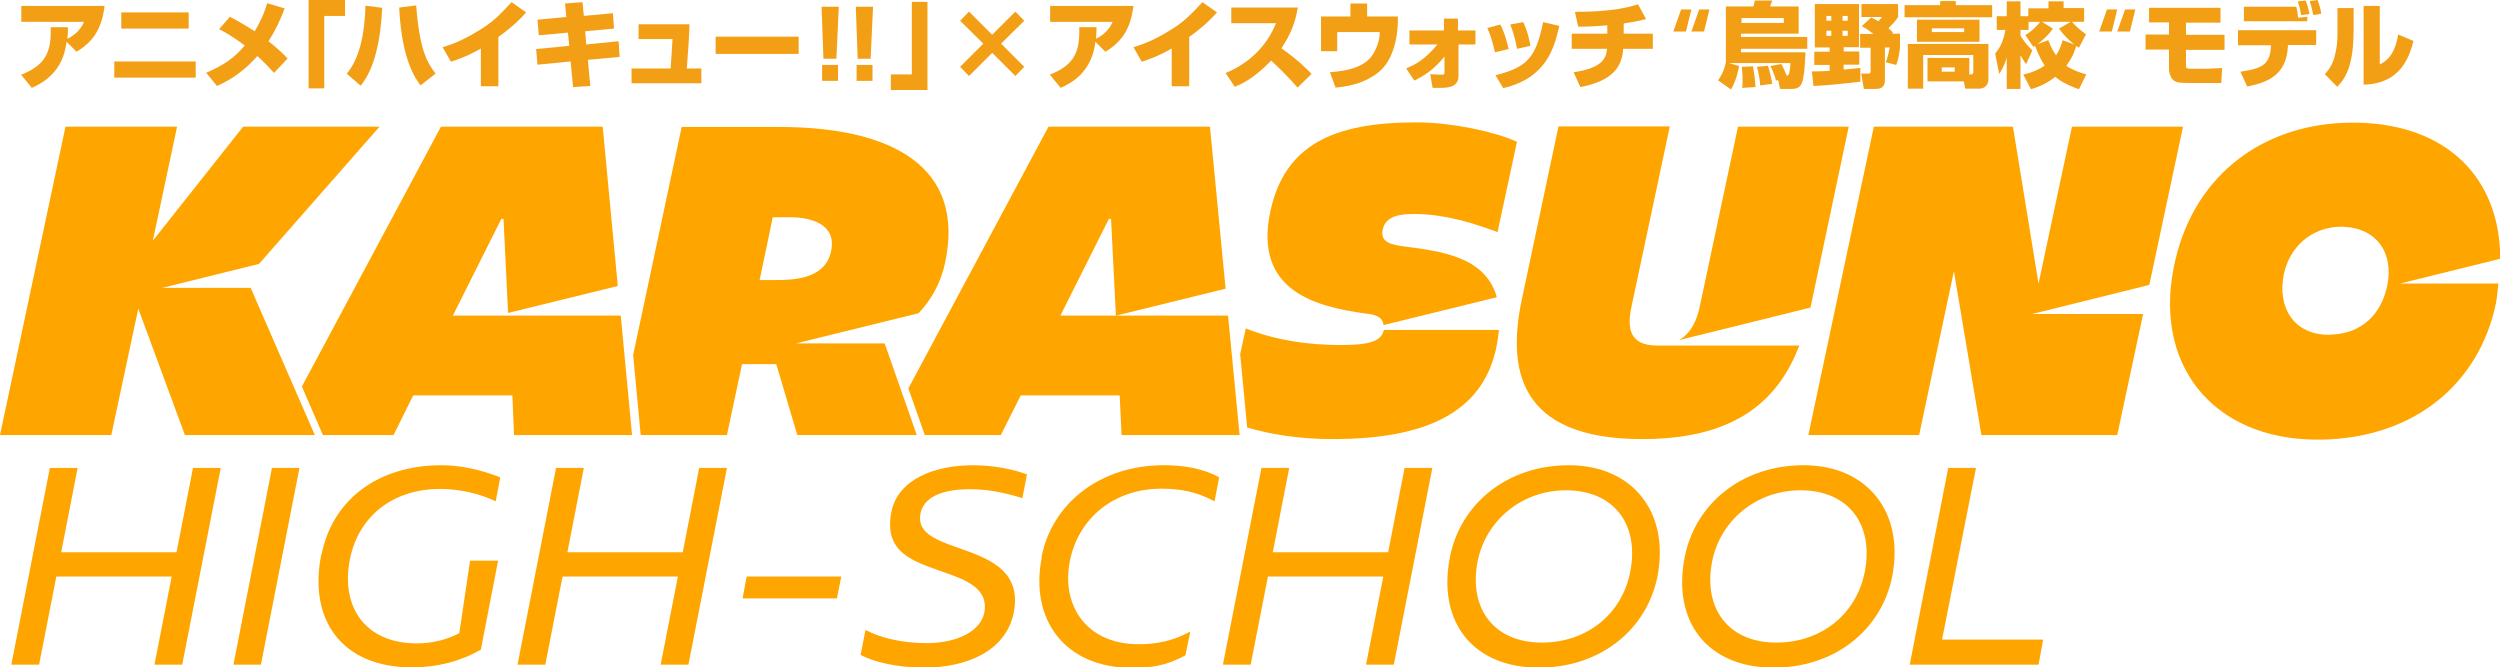 <?xml version="1.0" encoding="UTF-8"?>
<svg id="_レイヤー_2" data-name="レイヤー 2" xmlns="http://www.w3.org/2000/svg" viewBox="0 0 92.75 24.76">
  <defs>
    <style>
      .cls-1 {
        fill: #f39f16;
      }

      .cls-2 {
        fill: orange;
      }
    </style>
  </defs>
  <g id="_レイヤー_1-2" data-name="レイヤー 1">
    <g>
      <g>
        <path class="cls-1" d="M.79,2.77c.91-.36,1.12-.85,1.09-1.76h.64c0,.14,0,.26-.02.43.43-.21.57-.52.62-.63H.79V.22h3.09c-.11.89-.45,1.34-1.04,1.7l-.37-.37c-.13,1.11-.86,1.52-1.29,1.71l-.4-.49Z"/>
        <path class="cls-1" d="M7.26,2.28v.6h-3.02v-.6h3.02ZM7,.46v.6h-2.5V.46h2.5Z"/>
        <path class="cls-1" d="M10.17,2.71c-.12-.13-.29-.33-.62-.63-.66.74-1.26,1-1.5,1.11l-.4-.49c.67-.29,1.05-.56,1.43-1.01-.47-.36-.78-.52-.95-.61l.4-.46c.19.1.46.25.92.54.3-.51.41-.85.46-1.04l.65.19c-.11.3-.29.74-.6,1.22.35.27.58.5.71.64l-.5.53Z"/>
        <path class="cls-1" d="M12.81.59h-.78v2.69h-.58V0h1.35v.58Z"/>
        <path class="cls-1" d="M12.86,2.74c.48-.57.67-1.47.7-2.53l.62.08c-.06,1.23-.29,2.27-.8,2.89l-.51-.44ZM15.44.2c.13,1.66.4,2.11.72,2.53l-.56.44c-.37-.5-.71-1.29-.79-2.89l.63-.08Z"/>
        <path class="cls-1" d="M18.49,3.2h-.65v-1.4c-.17.1-.57.32-1.11.49l-.31-.54c.54-.15,1.04-.42,1.51-.72.41-.27.67-.54,1.05-.95l.54.38c-.14.16-.44.49-1.03.91v1.83Z"/>
        <path class="cls-1" d="M20.97.13l.64-.05.05.51,1.08-.1.04.57-1.07.1.04.49,1.2-.12.04.58-1.18.11.09.97-.64.04-.09-.95-1.23.12-.05-.58,1.23-.12-.05-.49-1.08.1-.05-.58,1.07-.1-.05-.53Z"/>
        <path class="cls-1" d="M25.58.9c0,.33-.08,1.44-.1,1.64h.54v.55h-2.59v-.55h1.45c.02-.23.06-.88.07-1.09h-1.26v-.55h1.89Z"/>
        <path class="cls-1" d="M29.63,1.36v.64h-3.08v-.64h3.08Z"/>
        <path class="cls-1" d="M31.12.25l-.09,1.93h-.48l-.07-1.93h.64ZM31.09,2.41v.59h-.59v-.59h.59Z"/>
        <path class="cls-1" d="M32.39.25l-.09,1.93h-.48l-.07-1.93h.64ZM32.37,2.41v.59h-.59v-.59h.59Z"/>
        <path class="cls-1" d="M34.4,3.34h-1.35v-.58h.78V.07h.58v3.27Z"/>
        <path class="cls-1" d="M37.67.43l.33.34-.86.85.86.86-.33.34-.86-.86-.86.86-.33-.34.86-.86-.86-.85.33-.34.86.86.86-.86Z"/>
        <path class="cls-1" d="M38.95,2.77c.91-.36,1.12-.85,1.09-1.76h.64c0,.14,0,.26-.02.43.43-.21.57-.52.62-.63h-2.32V.22h3.09c-.11.89-.45,1.34-1.04,1.7l-.37-.37c-.13,1.11-.86,1.52-1.29,1.71l-.4-.49Z"/>
        <path class="cls-1" d="M44.12,3.2h-.65v-1.4c-.17.1-.57.32-1.11.49l-.31-.54c.54-.15,1.04-.42,1.51-.72.41-.27.67-.54,1.05-.95l.54.38c-.14.16-.44.49-1.03.91v1.83Z"/>
        <path class="cls-1" d="M45.47,2.71c.87-.36,1.53-1,1.87-1.85h-1.66V.28h2.47c-.1.59-.28,1.02-.61,1.51.62.44.93.76,1.12.95l-.52.51c-.33-.39-.79-.83-.98-1-.67.69-1.11.87-1.35.97l-.34-.51Z"/>
        <path class="cls-1" d="M50.72.13v.48h1.14v.21c0,.11-.02,1.27-.68,1.83-.46.39-1.04.55-1.63.6l-.21-.57c.7-.05,1.35-.21,1.63-.72.13-.24.22-.5.22-.77h-1.58v.71h-.6V.61h1.09V.13h.61Z"/>
        <path class="cls-1" d="M52.18,2.53c.33-.13.68-.32,1.15-.88h-1.04v-.52h1.28v-.44s.52,0,.52,0v.44h.65v.52h-.63v1.12c.02.43-.3.49-.67.49-.12,0-.22,0-.29,0l-.09-.51c.11.01.31.02.42.02.08,0,.11,0,.11-.09v-.58c-.39.48-.75.71-1.12.89l-.3-.45Z"/>
        <path class="cls-1" d="M55.46,1.94c-.04-.19-.11-.52-.28-.9l.48-.13c.15.28.24.6.31.91l-.51.12ZM55.48,2.79c1.17-.29,1.5-.64,1.77-1.97l.6.14c-.18.79-.46,1.93-2.08,2.31l-.29-.48ZM56.28,1.8c-.08-.43-.16-.66-.25-.89l.48-.09c.17.34.24.73.27.88l-.49.11Z"/>
        <path class="cls-1" d="M60.24,1.25h1.08v.56h-1.1c-.04.61-.32,1.18-1.59,1.42l-.25-.55c1.17-.17,1.21-.6,1.24-.87h-1.31v-.56h1.32v-.31c-.61.05-.84.05-1.08.05l-.12-.55c1.44,0,2.05-.19,2.34-.28l.3.55c-.18.04-.42.1-.83.16v.38Z"/>
      </g>
      <path class="cls-1" d="M62.08,1.17l.29-.82h.38l-.2.82h-.47ZM62.75,1.17l.29-.82h.38l-.2.82h-.47Z"/>
      <path class="cls-1" d="M66.09,2.38c.06.11.08.14.2.43.02,0,.07-.02.09-.1.02-.08.05-.28.04-.37h-2.27l.37.11c-.02.13-.11.56-.3.87l-.48-.34c.06-.09.21-.28.29-.67h0V.24h1.02c.03-.08.05-.2.05-.22h.65s-.03.11-.08.22h1.06v1.01h-2.14v.12h2.46v.44h-2.46v.13h2.39c0,.22-.04.94-.13,1.14-.03.07-.1.22-.37.22h-.44l-.07-.33-.08.02c-.04-.17-.12-.38-.21-.54l.38-.07ZM64.61.85h1.57v-.18h-1.57v.18ZM65.03,2.45c.07.32.09.63.1.78l-.5.03c.02-.07.02-.21.02-.24,0-.06,0-.28-.03-.54l.42-.02ZM65.59,2.44c.07.2.13.48.16.67l-.45.06c0-.15-.06-.52-.12-.69l.41-.04Z"/>
      <path class="cls-1" d="M67.22,2.65c.21,0,.44-.01.66-.02v-.22h-.57v-.49h.57v-.16h-.55V.15h1.64v1.6h-.57v.16h.58v.49h-.58v.18c.15-.01.42-.04.62-.06v.51c-.45.06-1.25.14-1.74.16l-.06-.55ZM67.76.59v.18h.18v-.18h-.18ZM67.76,1.14v.19h.18v-.19h-.18ZM68.36.59v.18h.19v-.18h-.19ZM68.36,1.14v.19h.19v-.19h-.19ZM69.42.65c.07.03.14.06.27.14.07-.08.1-.11.13-.16h-.76V.15h1.36v.48c-.09.15-.27.33-.36.42.11.09.13.12.17.16l-.04.04h.3v.51c-.03.26-.06.43-.14.65l-.39-.1c.05-.12.09-.25.15-.55h-.18v1.19c0,.12,0,.35-.34.35h-.44l-.1-.57h.25c.08,0,.1-.01.1-.1v-.86h-.39v-.51h.49c-.21-.17-.33-.24-.43-.29l.34-.31Z"/>
      <path class="cls-1" d="M71.98.04h.58v.15h1.35v.45h-3.25V.19h1.32V.04ZM73.06,2.76h.09s.06-.02.06-.08v-.64h-1.86v1.25h-.57v-1.66h2.99v1.31c0,.24-.16.35-.35.35h-.51l-.05-.27h-1.35v-.87h1.55v.61ZM73.44.73v.82h-2.32v-.82h2.32ZM71.67,1.05v.14h1.2v-.14h-1.2ZM72.04,2.5v.16h.48v-.16h-.48Z"/>
      <path class="cls-1" d="M75.06,2.77c.4-.1.64-.22.8-.34-.2-.28-.33-.66-.36-.73-.02.01-.03.02-.06.04l-.3-.44c.26-.15.47-.38.55-.49h-.43v.3h-.3v.21c.12.2.23.34.44.55l-.23.51c-.04-.05-.08-.1-.21-.33v1.25h-.51v-1.16c-.11.36-.23.53-.28.6l-.15-.75c.21-.26.31-.49.38-.88h-.32v-.51h.37V.05h.51v.55h.29v-.29h.75V.05h.56v.25h.76v.51h-.45c.1.12.3.31.52.46l-.26.5s-.08-.04-.1-.07c-.05.16-.11.39-.37.74.09.06.28.19.74.32l-.27.55c-.49-.17-.74-.34-.88-.46-.4.32-.75.41-.9.46l-.28-.53ZM76.96,1.65c-.07-.05-.34-.26-.57-.59l.43-.25h-1.06l.4.25c-.17.28-.54.55-.57.58l.4-.15c.11.29.21.45.29.56.17-.26.22-.47.24-.56l.44.16Z"/>
      <path class="cls-1" d="M77.88,1.17l.29-.82h.38l-.2.82h-.47ZM78.55,1.17l.29-.82h.38l-.2.82h-.47Z"/>
      <path class="cls-1" d="M82.38.29v.55h-1.28v.45h1.43v.56h-1.43v.57c0,.1,0,.13.18.13h.56s.44-.01.6-.03l-.03.56h-.9c-.69,0-.78,0-.91-.14-.09-.09-.13-.27-.13-.37v-.73h-.87v-.56h.87v-.45h-.74V.29h2.65Z"/>
      <path class="cls-1" d="M85.93,1.11v.56h-1.05v.07c-.06,1.09-.82,1.33-1.51,1.47l-.25-.55c.76-.11,1.09-.24,1.13-.91v-.07s-1.22,0-1.22,0v-.56h2.91ZM85.19.25c.04.14.06.27.07.41l.34-.04v.17h-2.35V.25h1.94ZM85.37.56c-.01-.08-.03-.22-.12-.51l.29-.03c.05.13.11.3.14.5l-.31.04ZM85.82.56c-.01-.07-.06-.32-.13-.52l.29-.04c.09.22.13.43.14.51l-.3.05Z"/>
      <path class="cls-1" d="M87.32,1.07c0,.99-.14,1.7-.61,2.15l-.46-.47c.14-.15.3-.34.39-.76.08-.35.08-.52.08-.87V.3h.6v.77ZM88.29,2.39c.17-.09.55-.27.68-1.11l.57.24c-.14.53-.44,1.59-1.85,1.62V.22h.6v2.18Z"/>
      <g>
        <path class="cls-2" d="M1.85,17.36h1.03l-.61,3.13h4.28l.61-3.13h1.03l-1.43,7.3h-1.03l.64-3.27H2.09l-.64,3.27H.42l1.43-7.3Z"/>
        <path class="cls-2" d="M10.09,17.36h1.02l-1.43,7.3h-1.02l1.43-7.3Z"/>
        <path class="cls-2" d="M11.93,20.57c.4-2.01,2.07-3.31,4.45-3.31.7,0,1.44.16,2.18.45l-.17.89c-.64-.31-1.38-.46-2.06-.46-1.79,0-3.02,1.04-3.34,2.57-.37,1.77.53,3.16,2.48,3.16.57,0,1.12-.14,1.57-.38l.4-2.69h1.04l-.64,3.3c-.72.42-1.6.66-2.56.66-2.59,0-3.85-1.76-3.36-4.19Z"/>
        <path class="cls-2" d="M20.63,17.36h1.03l-.61,3.13h4.28l.61-3.13h1.03l-1.43,7.3h-1.03l.64-3.27h-4.28l-.64,3.27h-1.03l1.43-7.3Z"/>
        <path class="cls-2" d="M27.7,21.39h3.51l-.16.81h-3.5l.15-.81Z"/>
        <path class="cls-2" d="M31.93,24.29l.18-.92c.58.31,1.4.49,2.26.49,1.19,0,2.02-.47,2.15-1.14.16-.87-.65-1.2-1.5-1.49-1.11-.4-2.25-.7-1.95-2.24.25-1.23,1.64-1.73,3.03-1.73.81,0,1.55.17,2,.34l-.17.88c-.69-.21-1.27-.33-1.96-.33-1.04,0-1.71.31-1.82.9-.13.67.46.94,1.3,1.24,1.1.39,2.48.8,2.16,2.44-.29,1.43-1.75,2.04-3.34,2.04-1.02,0-1.94-.24-2.35-.48Z"/>
        <path class="cls-2" d="M38.64,20.67c.39-2.01,2.19-3.41,4.53-3.41.65,0,1.42.09,2.06.45l-.17.89c-.68-.37-1.31-.47-1.97-.47-1.75,0-3.08,1.08-3.4,2.69-.32,1.64.61,3.08,2.55,3.08.65,0,1.26-.11,1.92-.47l-.18.88c-.71.4-1.34.47-1.96.47-2.57,0-3.82-1.85-3.37-4.1Z"/>
        <path class="cls-2" d="M46.8,17.36h1.03l-.61,3.13h4.28l.61-3.13h1.03l-1.43,7.3h-1.03l.64-3.27h-4.28l-.64,3.27h-1.03l1.43-7.3Z"/>
        <path class="cls-2" d="M53.79,20.68c.38-1.96,2.09-3.42,4.42-3.42s3.75,1.72,3.28,4.13c-.39,1.96-2.11,3.38-4.4,3.38-2.42,0-3.77-1.67-3.3-4.09ZM57.2,23.84c1.68,0,2.97-1.06,3.28-2.61.35-1.76-.59-3.04-2.38-3.04-1.67,0-2.99,1.15-3.28,2.64-.34,1.74.6,3.01,2.38,3.01Z"/>
        <path class="cls-2" d="M62.5,20.68c.38-1.96,2.09-3.42,4.42-3.42s3.75,1.72,3.28,4.13c-.39,1.96-2.11,3.38-4.4,3.38-2.42,0-3.77-1.67-3.3-4.09ZM65.9,23.84c1.68,0,2.97-1.06,3.28-2.61.35-1.76-.59-3.04-2.38-3.04-1.67,0-2.99,1.15-3.28,2.64-.34,1.74.6,3.01,2.38,3.01Z"/>
        <path class="cls-2" d="M72.28,17.36h1.03l-1.26,6.37h3.75l-.17.93h-4.78l1.43-7.3Z"/>
      </g>
      <g>
        <polygon class="cls-2" points="69.52 4.7 67.09 16.14 71.2 16.14 72.49 10.06 73.51 16.14 78.55 16.14 79.51 11.65 75.39 11.65 79.74 10.57 80.99 4.7 76.87 4.7 75.63 10.52 74.68 4.7 69.52 4.7"/>
        <path class="cls-2" d="M92.6,11.24c.05-.25.06-.48.09-.72h-3.65l3.72-.92c-.01-3-1.98-4.99-5.32-5.05-.05,0-.1,0-.15,0-3.25,0-5.83,1.88-6.58,5.08-.92,3.85,1.37,6.68,5.26,6.68.06,0,.11,0,.17,0,3.5-.07,5.85-2.13,6.46-5.06ZM84.74,10.14c.21-.96,1-1.73,2.14-1.73.05,0,.09.01.14.01,1.14.07,1.81.95,1.54,2.21-.23,1.05-.95,1.72-2,1.78-.06,0-.11.01-.17.01-1.27,0-1.93-1-1.65-2.29Z"/>
        <path class="cls-2" d="M68.6,4.7h-4.12l-1.42,6.68c-.11.51-.32.98-.77,1.24l.44-.11,4.44-1.1,1.42-6.72Z"/>
        <path class="cls-2" d="M66.75,12.83c-.72,1.87-2.18,3.43-5.71,3.46-.04,0-.08,0-.12,0-4.62,0-5-2.63-4.46-5.18l1.36-6.42h4.13l-1.42,6.68c-.16.75-.12,1.45.95,1.45h5.28Z"/>
        <path class="cls-2" d="M55.53,11.02c-.44-1.56-2.21-1.71-3.53-1.89-.39-.07-.8-.13-.7-.62.11-.49.62-.57,1.13-.57.04,0,.08,0,.12,0,1.12.02,2.11.34,3.01.67l.02-.1.7-3.25c-.84-.38-2.36-.7-3.63-.72-.04,0-.08,0-.11,0-3.09,0-4.88.85-5.41,3.3-.64,2.99,1.75,3.54,3.51,3.79.33.03.66.1.69.43l4.19-1.03Z"/>
        <polygon class="cls-2" points="41.4 11.71 45.47 10.71 44.89 4.7 39.2 4.7 38.9 4.7 33.7 14.41 34.31 16.14 37.13 16.14 37.87 14.67 41.54 14.67 41.61 16.14 45.99 16.14 45.56 11.71 39.34 11.71 41.14 8.12 41.22 8.12 41.4 11.71"/>
        <path class="cls-2" d="M28.8,13.51l.78,2.63h4.43l-.27-.78-.92-2.62h-3.29l4.55-1.12c.47-.5.82-1.11.98-1.86.77-3.56-1.94-5.05-6.16-5.05h-3.61l-1.8,8.46.28,2.97h3.2l.56-2.63h1.29ZM28.18,10.4l.49-2.34h.64c.73,0,1.75.23,1.52,1.27-.21,1.01-1.37,1.06-2.02,1.06h-.62Z"/>
        <polygon class="cls-2" points="16.36 4.7 11.2 14.34 11.98 16.14 14.6 16.14 15.33 14.67 19.01 14.67 19.07 16.14 23.45 16.14 23.26 14.14 23.03 11.71 16.8 11.71 18.6 8.12 18.68 8.12 18.85 11.61 22.92 10.61 22.36 4.7 16.36 4.7"/>
        <polygon class="cls-2" points="6.02 10.68 9.61 9.79 14.08 4.7 9.02 4.7 5.67 8.93 6.57 4.7 2.43 4.7 0 16.14 4.13 16.14 5.13 11.45 6.86 16.14 11.68 16.14 11.03 14.65 9.3 10.68 6.02 10.68"/>
        <path class="cls-2" d="M51.34,12.25c-.1.42-.57.54-1.45.55-.06,0-.11,0-.17,0-1.22,0-2.34-.19-3.22-.51-.09-.03-.19-.07-.28-.11l-.21.96.26,2.72c.81.24,1.88.43,3.15.43.06,0,.12,0,.18,0,3.14-.03,5.38-.89,5.91-3.38.05-.24.08-.46.1-.67h-4.28Z"/>
      </g>
    </g>
  </g>
</svg>